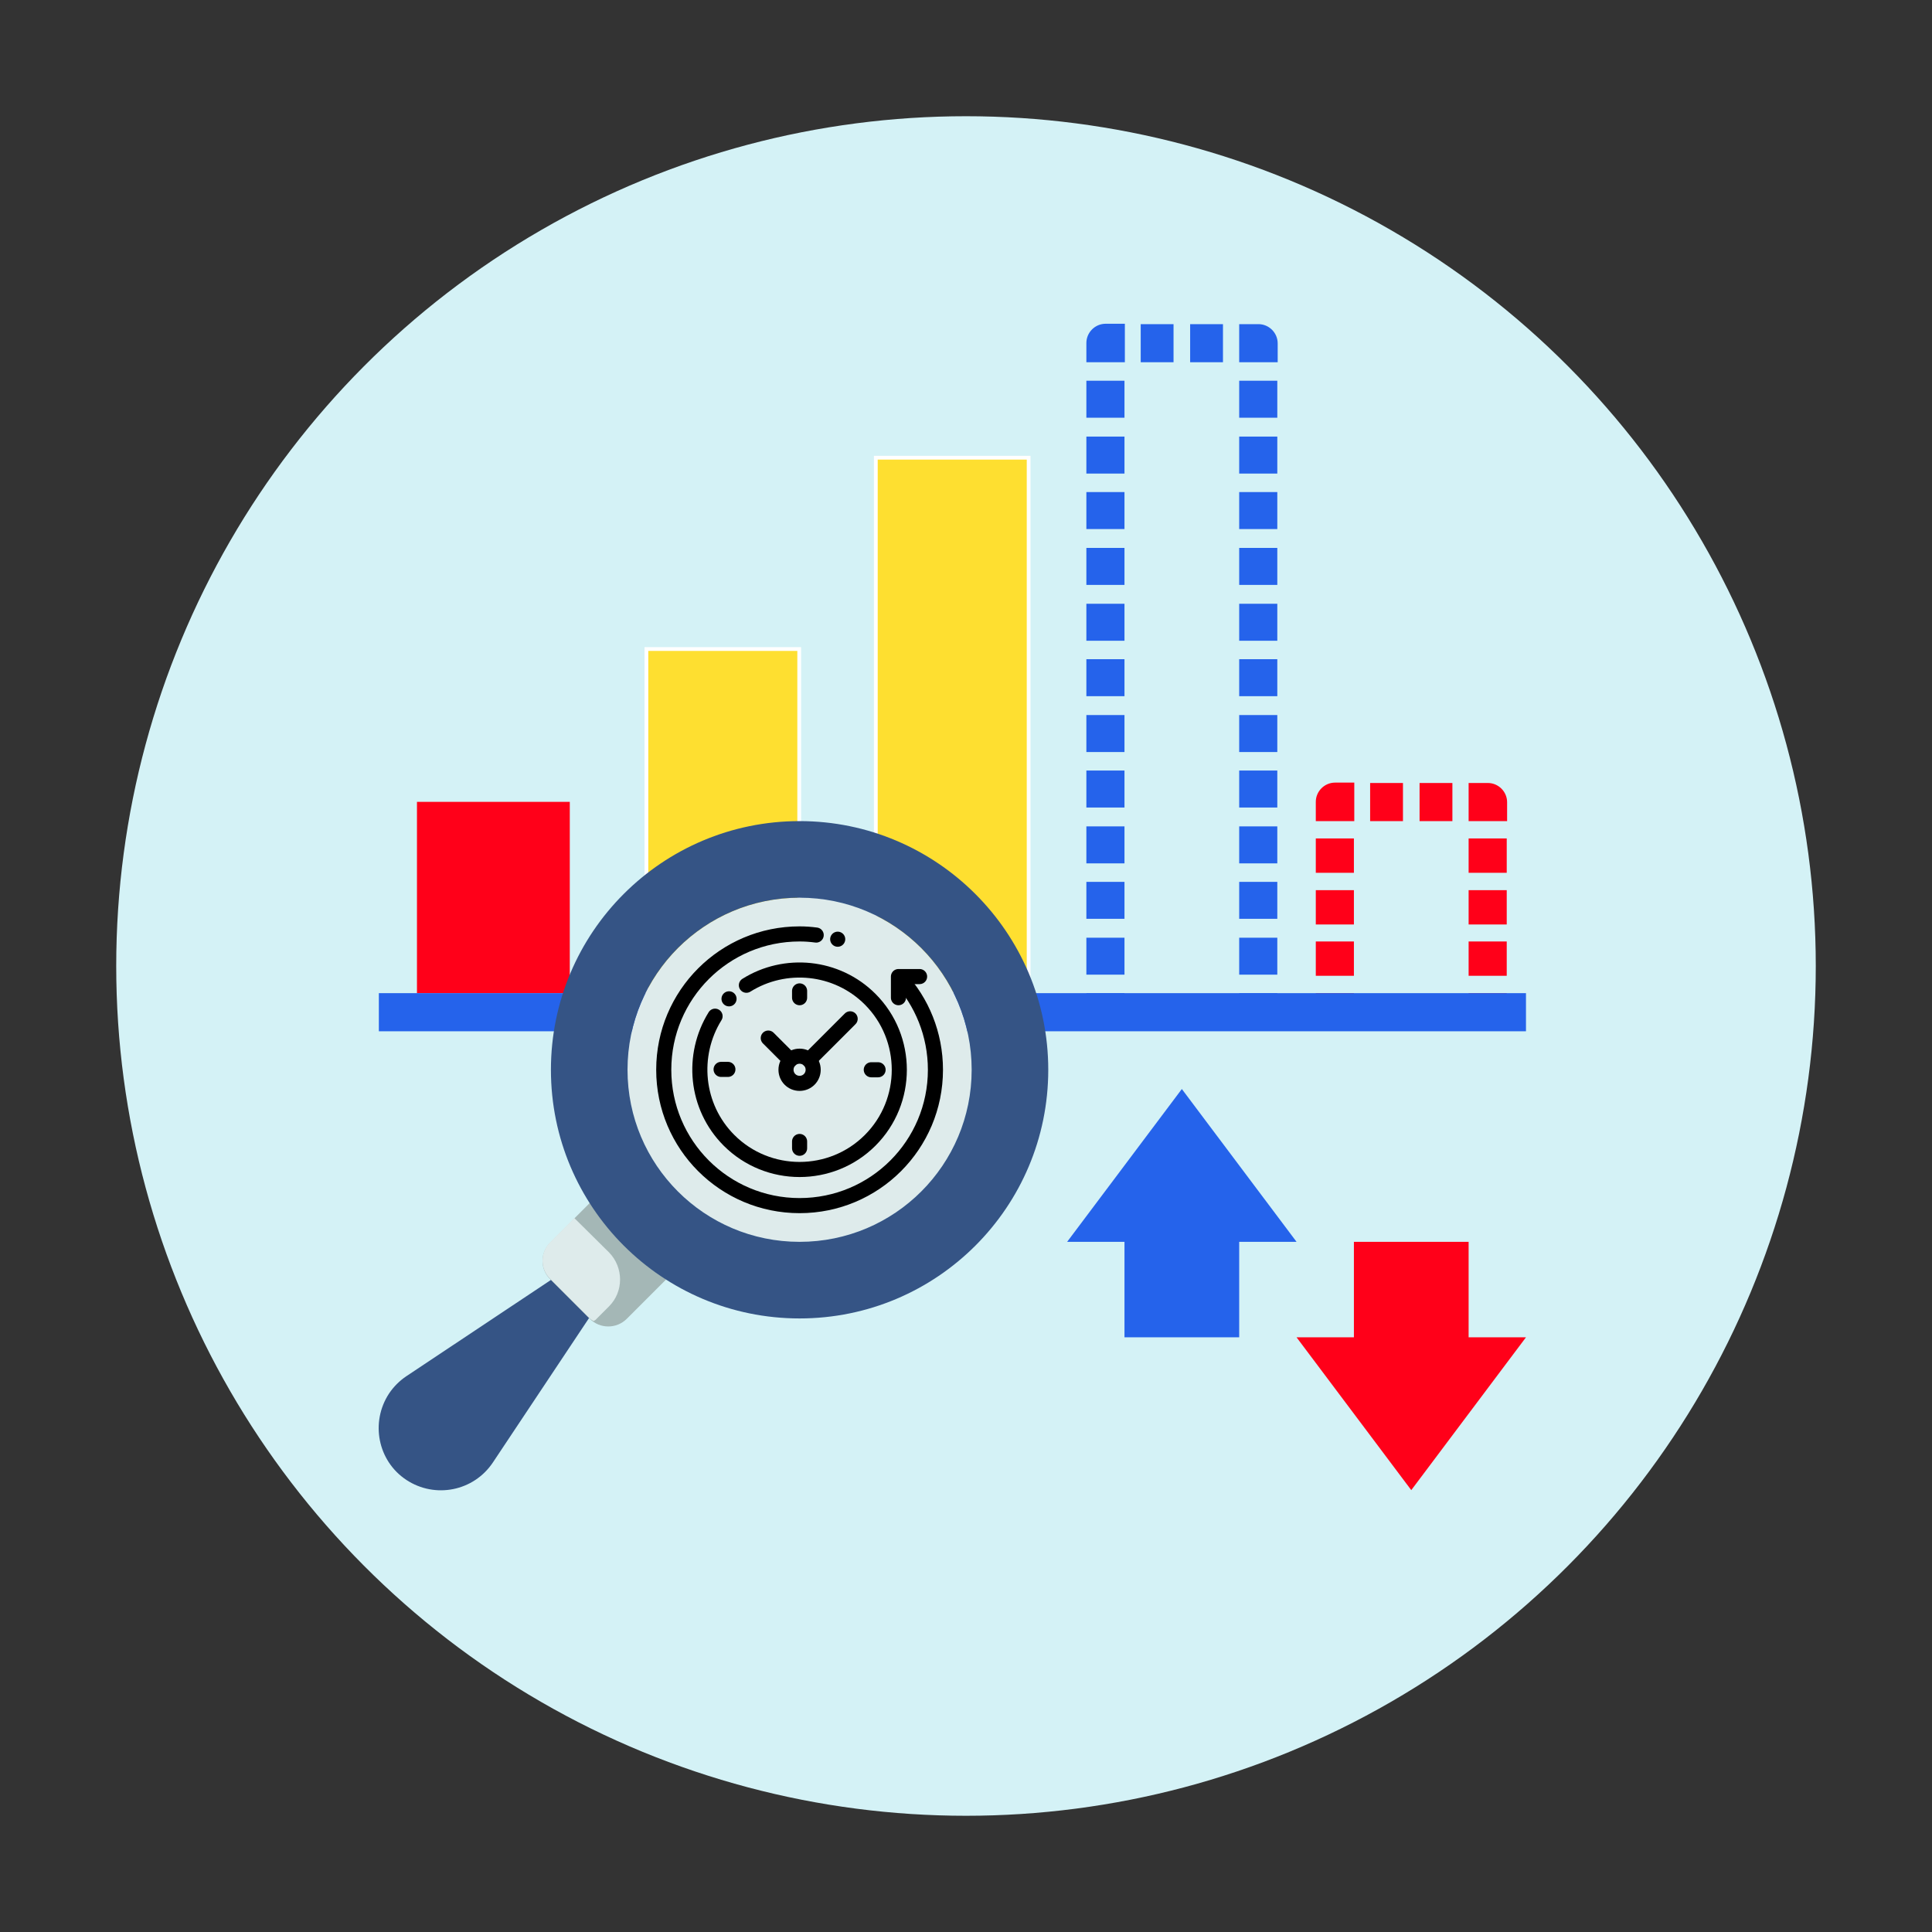 <?xml version="1.0" encoding="utf-8"?>
<!-- Generator: Adobe Illustrator 26.0.1, SVG Export Plug-In . SVG Version: 6.00 Build 0)  -->
<svg version="1.1" id="Layer_1" xmlns="http://www.w3.org/2000/svg" xmlns:xlink="http://www.w3.org/1999/xlink" x="0px" y="0px"
	 viewBox="0 0 512 512" style="enable-background:new 0 0 512 512;" xml:space="preserve">
<rect x="0" y="0" width="512" height="512" fill="#333333" stroke="none"/>
<style type="text/css">
	.st0{fill:#D4F2F6;}
	.st1{fill:#FEDF30;stroke:#FFFFFF;stroke-miterlimit:10;}
	.st2{fill:#FF0019;}
	.st3{fill:#2563EB;}
	.st4{fill:#DEEBEB;}
	.st5{fill:#A4B7B6;}
	.st6{fill:#355485;}
	.st7{fill:none;}
	.st8{fill:none;stroke:#000000;stroke-width:4;stroke-linecap:round;stroke-linejoin:round;stroke-miterlimit:10;}
</style>
<g>
	<circle class="st0" cx="256" cy="256" r="225.2"/>
	<path class="st1" d="M171.3,172h40.5v91.2h-40.5V172z"/>
	<path class="st2" d="M110.5,212.5H151v50.7h-40.5V212.5z"/>
	<path class="st1" d="M232.1,121.3h40.5v141.9h-40.5V121.3z"/>
	<g>
		<path class="st2" d="M348.7,263.2h10.1v5.1h-10.1V263.2z M358.8,258.6h-10.1v-9.1h10.1V258.6z M358.8,245h-10.1v-9.1h10.1V245z
			 M358.8,231.3h-10.1v-9.1h10.1V231.3z M358.8,217.6h-10.1v-5.1c0-2.8,2.3-5.1,5.1-5.1h5.1v10.2H358.8z M384.9,217.6h-8.7v-10.1
			h8.7V217.6z M371.8,217.6h-8.7v-10.1h8.7V217.6z M399.3,217.6h-10.1v-10.1h5.1c2.8,0,5.1,2.3,5.1,5.1v5H399.3z M399.3,258.6h-10.1
			v-9.1h10.1V258.6z M399.3,245h-10.1v-9.1h10.1V245z M399.3,231.3h-10.1v-9.1h10.1V231.3z M389.2,263.2h10.1v5.1h-10.1V263.2z"/>
	</g>
	<g>
		<path class="st3" d="M287.9,263.2H298v5.1h-10.1V263.2z M298,258.3h-10.1v-9.8H298V258.3z M298,243.5h-10.1v-9.8H298V243.5z
			 M298,228.8h-10.1V219H298V228.8z M298,214h-10.1v-9.8H298V214z M298,199.3h-10.1v-9.8H298V199.3z M298,184.5h-10.1v-9.8H298
			V184.5z M298,169.8h-10.1V160H298V169.8z M298,155h-10.1v-9.8H298V155z M298,140.2h-10.1v-9.8H298V140.2z M298,125.5h-10.1v-9.8
			H298V125.5z M298,110.7h-10.1v-9.8H298V110.7z M298,96h-10.1v-5.1c0-2.8,2.3-5.1,5.1-5.1h5.1V96H298z M324.1,96h-8.7V85.9h8.7V96z
			 M311,96h-8.7V85.9h8.7V96z M338.5,96h-10.1V85.9h5.1c2.8,0,5.1,2.3,5.1,5.1v5H338.5z M338.5,258.3h-10.1v-9.8h10.1V258.3z
			 M338.5,243.5h-10.1v-9.8h10.1V243.5z M338.5,228.8h-10.1V219h10.1V228.8z M338.5,214h-10.1v-9.8h10.1V214z M338.5,199.3h-10.1
			v-9.8h10.1V199.3z M338.5,184.5h-10.1v-9.8h10.1V184.5z M338.5,169.8h-10.1V160h10.1V169.8z M338.5,155h-10.1v-9.8h10.1V155z
			 M338.5,140.2h-10.1v-9.8h10.1V140.2z M338.5,125.5h-10.1v-9.8h10.1V125.5z M338.5,110.7h-10.1v-9.8h10.1V110.7z M328.4,263.2
			h10.1v5.1h-10.1V263.2z"/>
	</g>
	<path class="st3" d="M100.4,263.2h304v10.1h-304C100.4,273.3,100.4,263.2,100.4,263.2z"/>
	<circle class="st4" cx="211.9" cy="283.5" r="45.6"/>
	<path class="st5" d="M156.3,318.8l-10.5,10.5c-2.7,2.7-2.7,7.1,0,9.7l10.5,10.5c2.7,2.7,7.1,2.7,9.8,0l10.4-10.4L156.3,318.8
		L156.3,318.8z"/>
	<path class="st6" d="M156.1,349.3l-25.5,38.3c-5.1,7.6-15.3,9.6-22.9,4.6s-9.6-15.3-4.6-22.9c1.2-1.8,2.8-3.4,4.6-4.6l38.3-25.5
		L156.1,349.3z M211.9,217.6c-36.4,0-65.9,29.5-65.9,65.9s29.5,65.9,65.9,65.9s65.9-29.5,65.9-65.9S248.2,217.6,211.9,217.6z
		 M211.9,329.1c-25.2,0-45.6-20.4-45.6-45.6s20.4-45.6,45.6-45.6s45.6,20.4,45.6,45.6S237.1,329.1,211.9,329.1z"/>
	<path class="st4" d="M152.2,322.8l-6.4,6.4c-2.7,2.7-2.7,7.1,0,9.7l10.5,10.5c0.3,0.3,0.7,0.5,1,0.7c0.3-0.2,0.6-0.3,0.8-0.6
		l3.3-3.3c3.9-3.9,3.9-10.3,0-14.3L152.2,322.8L152.2,322.8z"/>
	<path class="st2" d="M358.8,329.1v25.3h-15.2l30.4,40.5l30.4-40.5h-15.2v-25.3H358.8z"/>
	<path class="st3" d="M298,354.4v-25.3h-15.2l30.4-40.5l30.4,40.5h-15.2v25.3H298z"/>
	<g>
		<rect x="174.5" y="246" class="st7" width="74.9" height="74.9"/>
		<path class="st8" d="M238.4,259.1c5.9,6.4,9.5,15,9.5,24.4c0,19.9-16.1,36-36,36s-36-16.1-36-36s16.1-36,36-36
			c1.5,0,2.9,0.1,4.4,0.3"/>
		<path class="st8" d="M197.8,261.1c10.2-6.4,23.9-5.2,32.8,3.7c10.3,10.3,10.3,27.1,0,37.4c-10.3,10.3-27.1,10.3-37.4,0
			c-8.9-8.9-10.1-22.6-3.7-32.9"/>
		<path class="st8" d="M238.1,264.4v-5.6h5.6"/>
		<path class="st8" d="M208.3,283.5c0,2,1.6,3.6,3.6,3.6s3.6-1.6,3.6-3.6s-1.6-3.6-3.6-3.6S208.3,281.5,208.3,283.5z"/>
		<path class="st8" d="M232.7,283.5h-1.8"/>
		<path class="st8" d="M191.1,283.4h1.8"/>
		<path class="st8" d="M211.9,262.6v1.8"/>
		<path class="st8" d="M211.9,304.3v-1.8"/>
		<path class="st8" d="M209.4,280.9l-5.8-5.8"/>
		<path class="st8" d="M214.4,280.9l10.9-10.9"/>
		<path class="st8" d="M193.2,264.7L193.2,264.7"/>
		<path class="st8" d="M222,248.9L222,248.9"/>
	</g>
</g>
</svg>

